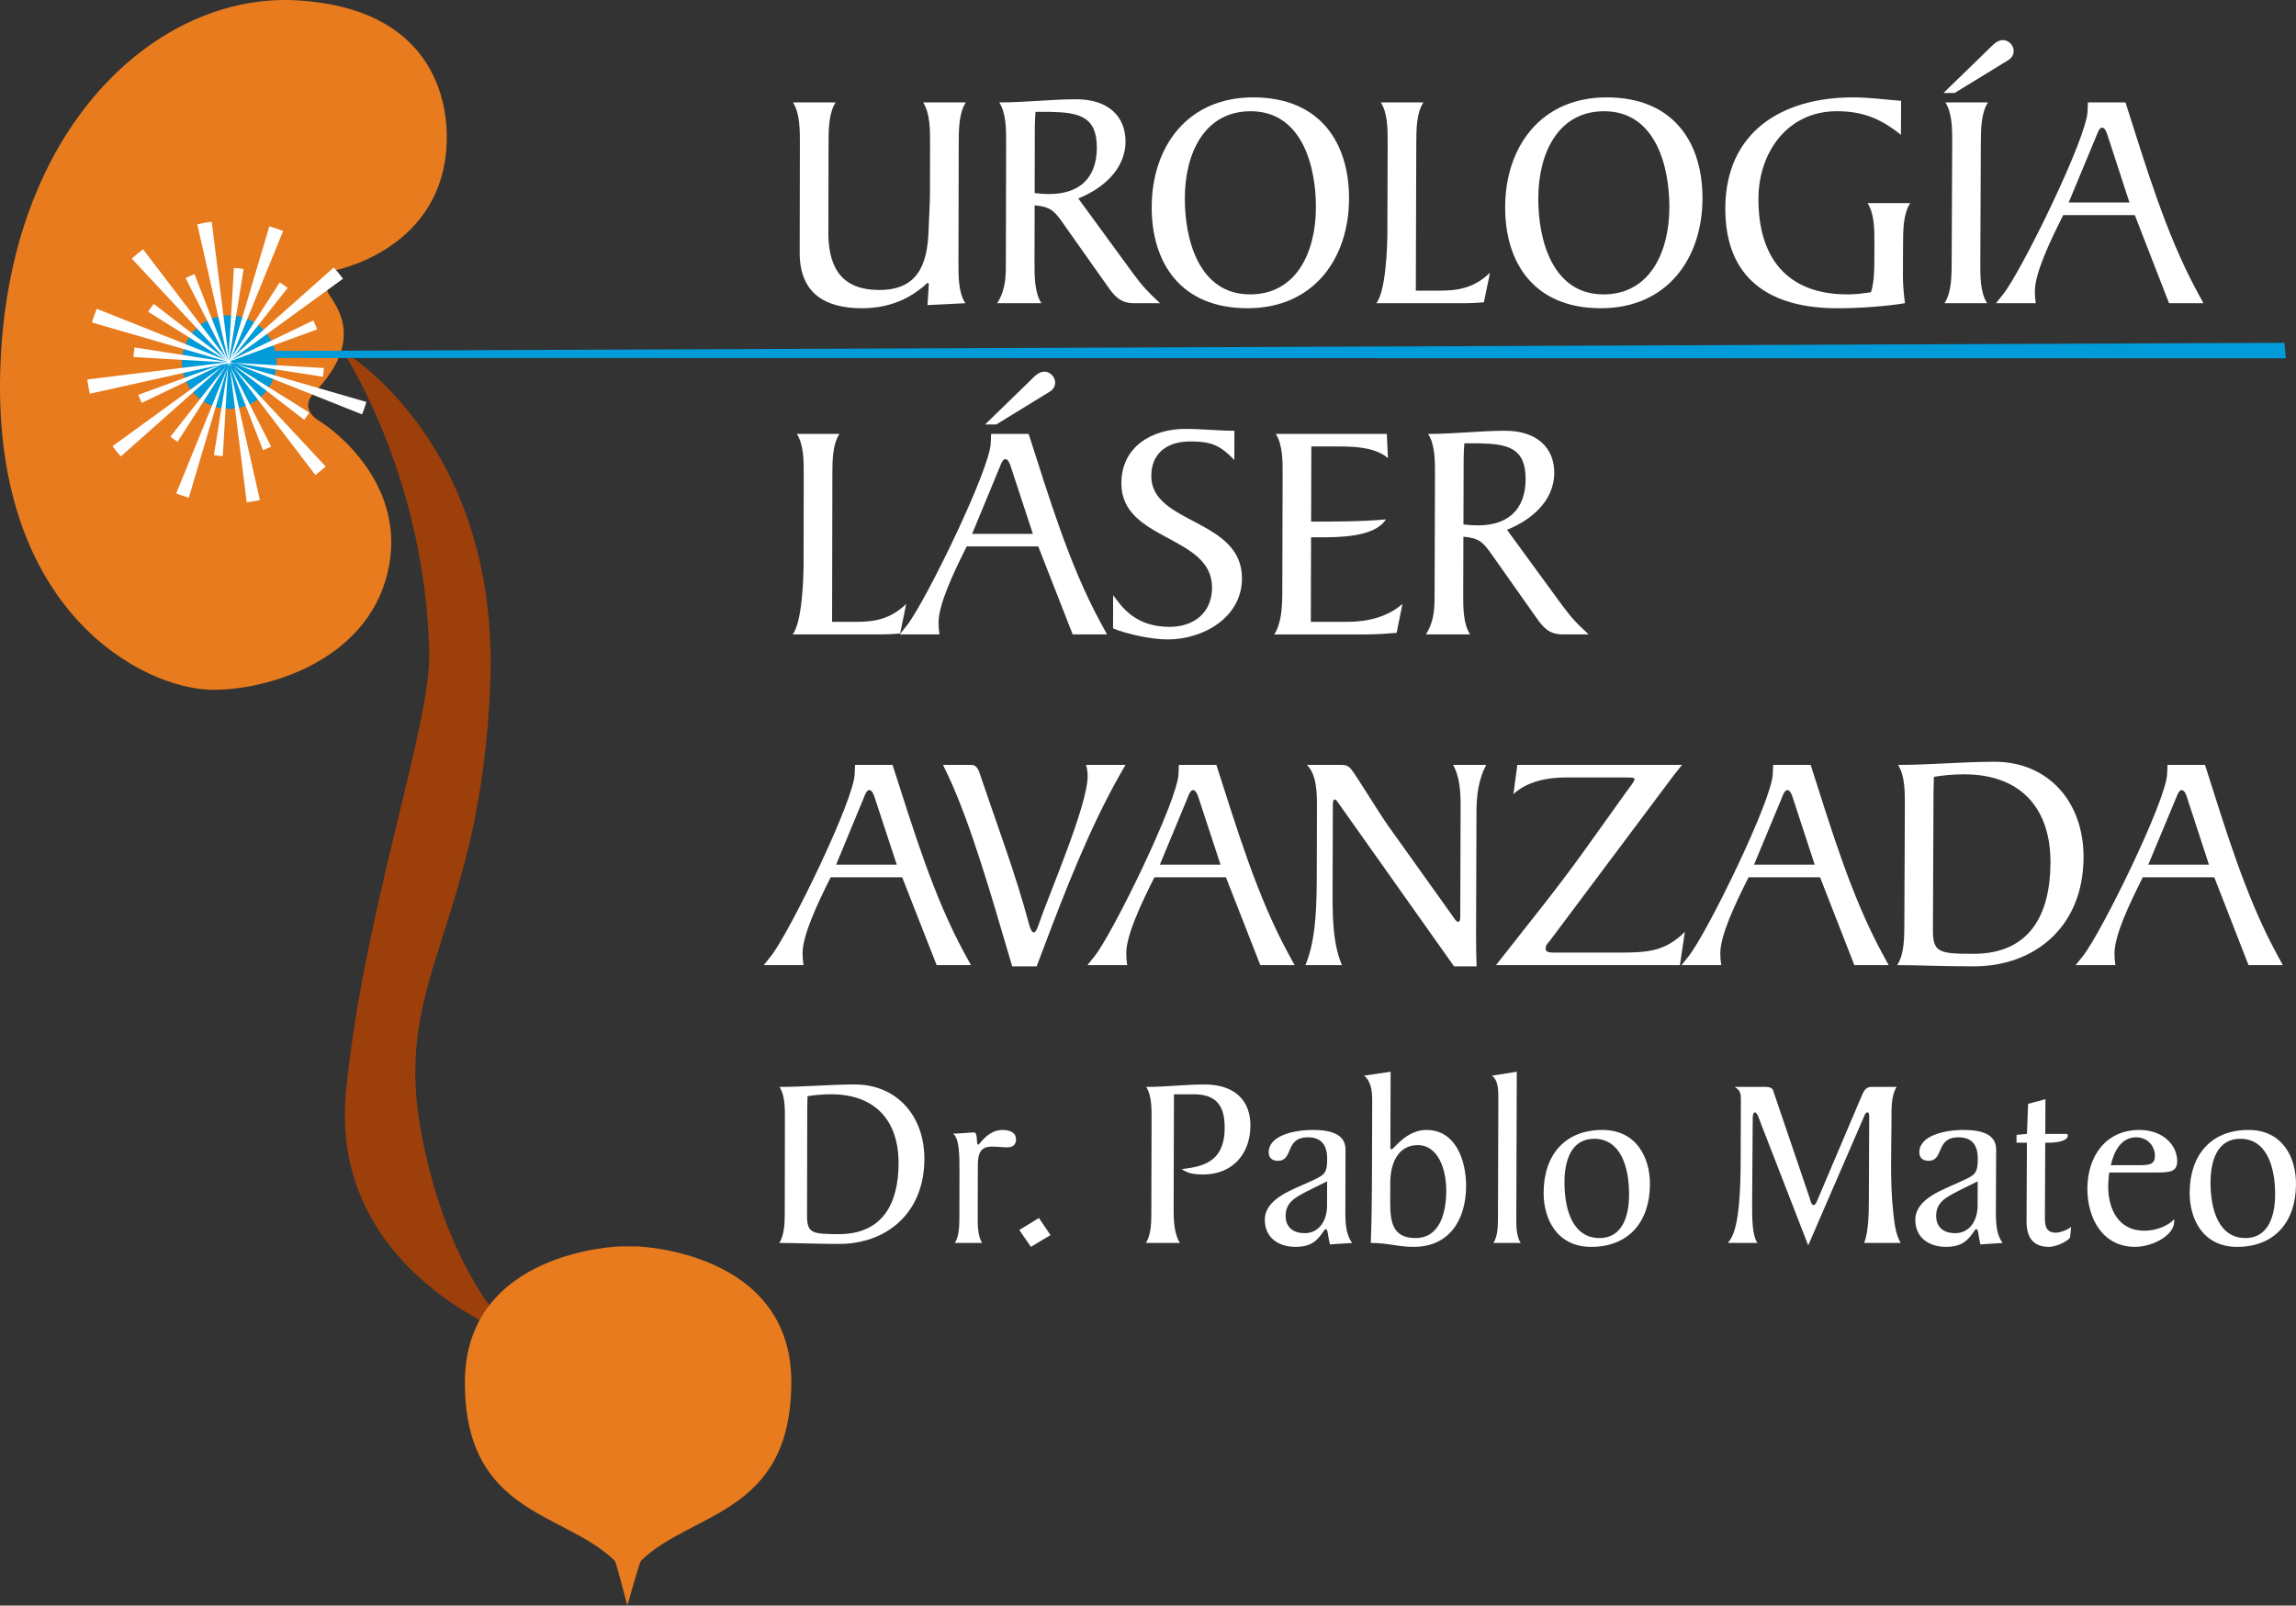<?xml version="1.0" standalone="no"?>
<!-- Generator: Adobe Fireworks 10, Export SVG Extension by Aaron Beall (http://fireworks.abeall.com) . Version: 0.6.1  -->
<!DOCTYPE svg PUBLIC "-//W3C//DTD SVG 1.1//EN" "http://www.w3.org/Graphics/SVG/1.1/DTD/svg11.dtd">
<svg id="Untitled-P%E1gina%201" viewBox="0 0 173 121" style="background-color:#ffffff00" version="1.1"
	xmlns="http://www.w3.org/2000/svg" xmlns:xlink="http://www.w3.org/1999/xlink" xml:space="preserve"
	x="0px" y="0px" width="173px" height="121px"
>
	<rect x="0" y="0" width="173" height="121" fill="#333333" stroke="none"/>
	<g id="Capa%201">
		<g>
			<path d="M 24.853 20.452 C 24.69 20.452 24.525 21.428 24.689 21.999 C 24.851 22.568 27.892 25.252 23.696 29.56 C 22.807 30.475 23.284 31.268 24.106 31.755 C 24.927 32.243 30.844 36.471 29.193 43.212 C 27.543 49.954 19.899 52.046 15.956 51.984 C 10.78 51.903 -0.478 46.136 0.016 28.015 C 0.52 9.435 11.948 -0.547 22.317 0.023 C 32.687 0.593 33.644 7.677 33.664 10.2 C 33.738 18.907 25.017 20.452 24.853 20.452 L 24.853 20.452 Z" fill="#e87b1d"/>
			<path d="M 25.788 26.419 C 25.788 26.419 37.621 33.246 36.943 51.443 C 36.266 69.621 29.692 73.514 31.653 84.86 C 33.611 96.203 38.858 100.737 38.858 100.737 C 38.858 100.737 24.749 95.879 26.073 82.269 C 27.397 68.649 32.472 54.727 32.343 49.169 C 32.032 35.691 25.788 26.419 25.788 26.419 L 25.788 26.419 Z" fill="#9d3f0a"/>
			<path d="M 20.683 26.976 L 172.24 27.002 L 172.129 25.834 L 20.58 26.448 L 20.683 26.976 Z" fill="#009bd8"/>
			<path d="M 13.758 27.9 C 13.417 25.981 14.713 24.151 16.652 23.813 C 18.594 23.476 20.443 24.757 20.784 26.675 C 21.126 28.594 19.828 30.423 17.889 30.76 C 15.948 31.099 14.098 29.819 13.758 27.9 L 13.758 27.9 Z" fill="#009bd8"/>
			<path d="M 24.541 35.158 C 24.293 35.381 24.031 35.593 23.763 35.794 L 10.78 18.788 C 10.486 19.006 10.201 19.239 9.929 19.486 L 24.541 35.158 Z" fill="#ffffff"/>
			<path d="M 19.585 37.688 L 14.865 16.904 C 15.044 16.862 15.223 16.825 15.406 16.793 C 15.587 16.761 15.774 16.733 15.953 16.71 L 18.59 37.854 C 18.771 37.832 18.953 37.808 19.137 37.775 C 19.286 37.748 19.436 37.72 19.585 37.688 L 19.585 37.688 Z" fill="#ffffff"/>
			<path d="M 21.332 17.411 C 20.994 17.275 20.648 17.156 20.296 17.053 L 14.224 37.511 C 13.904 37.417 13.586 37.308 13.277 37.185 L 21.332 17.411 Z" fill="#ffffff"/>
			<path d="M 25.846 21.005 L 8.475 33.628 C 8.673 33.894 8.884 34.15 9.106 34.397 L 25.148 20.159 C 25.393 20.428 25.628 20.71 25.846 21.005 L 25.846 21.005 Z" fill="#ffffff"/>
			<path d="M 17.479 27.26 L 6.575 28.597 C 6.599 28.778 6.627 28.956 6.66 29.137 C 6.692 29.316 6.725 29.495 6.767 29.67 L 17.471 27.292 L 17.479 27.26 Z" fill="#ffffff"/>
			<path d="M 6.926 24.303 L 27.608 30.293 C 27.512 30.612 27.403 30.922 27.279 31.229 L 7.291 23.271 C 7.152 23.609 7.029 23.952 6.926 24.303 L 6.926 24.303 Z" fill="#ffffff"/>
			<path d="M 20.432 33.658 C 20.233 33.755 20.025 33.842 19.817 33.923 L 14.657 20.662 C 14.428 20.748 14.202 20.846 13.983 20.954 L 20.432 33.658 Z" fill="#ffffff"/>
			<path d="M 16.786 34.379 L 17.624 20.196 C 17.746 20.203 17.868 20.211 17.991 20.223 C 18.113 20.236 18.238 20.253 18.357 20.27 L 16.118 34.304 C 16.237 34.322 16.359 34.34 16.481 34.352 C 16.584 34.363 16.685 34.37 16.786 34.379 L 16.786 34.379 Z" fill="#ffffff"/>
			<path d="M 21.673 21.698 C 21.482 21.548 21.283 21.409 21.077 21.279 L 13.383 33.29 C 13.195 33.172 13.012 33.043 12.836 32.911 L 21.673 21.698 Z" fill="#ffffff"/>
			<path d="M 23.899 24.821 L 10.419 29.755 C 10.496 29.962 10.585 30.164 10.682 30.363 L 23.607 24.15 C 23.715 24.369 23.814 24.592 23.899 24.821 L 23.899 24.821 Z" fill="#ffffff"/>
			<path d="M 24.405 27.736 C 24.399 27.834 24.39 27.933 24.38 28.032 C 24.366 28.152 24.351 28.274 24.332 28.393 L 10.138 26.186 C 10.119 26.305 10.104 26.425 10.091 26.547 C 10.079 26.668 10.068 26.789 10.06 26.908 L 24.405 27.736 Z" fill="#ffffff"/>
			<path d="M 11.162 23.496 L 23.302 31.094 C 23.183 31.281 23.053 31.462 22.917 31.636 L 11.587 22.902 C 11.436 23.092 11.293 23.29 11.162 23.496 L 11.162 23.496 Z" fill="#ffffff"/>
			<path d="M 73.159 72.732 L 72.681 71.859 C 70.296 67.485 68.775 62.353 67.252 57.645 L 64.425 57.645 L 64.402 58.283 C 64.398 60.223 59.447 70.369 58.078 72.07 L 57.551 72.732 L 60.543 72.732 C 60.495 72.425 60.473 72.142 60.473 71.835 C 60.476 70.487 61.557 68.171 62.59 66.113 L 67.977 66.113 L 70.574 72.732 L 73.159 72.732 ZM 67.572 65.165 L 62.999 65.165 L 65.092 60.106 C 65.139 59.987 65.284 59.539 65.5 59.539 C 65.716 59.539 65.859 59.939 65.906 60.106 L 67.572 65.165 Z" fill="#ffffff"/>
			<path d="M 78.111 72.826 L 78.593 71.55 C 80.231 67.2 82.086 62.424 84.371 58.402 L 84.803 57.645 L 81.835 57.645 C 81.907 57.905 81.953 58.188 81.952 58.497 C 81.947 60.721 79.009 67.461 78.311 69.54 C 78.189 69.896 78.045 70.273 77.902 70.273 C 77.759 70.273 77.638 70.038 77.52 69.588 C 76.523 65.852 75.142 62.21 73.906 58.545 C 73.787 58.188 73.667 57.645 73.189 57.645 L 71.057 57.645 L 71.439 58.449 C 73.132 62.021 74.794 67.84 75.912 71.622 L 76.268 72.826 L 78.111 72.826 Z" fill="#ffffff"/>
			<path d="M 97.546 72.732 L 97.07 71.859 C 94.689 67.485 93.171 62.353 91.652 57.645 L 88.825 57.645 L 88.8 58.283 C 88.795 60.223 83.836 70.369 82.468 72.07 L 81.94 72.732 L 84.932 72.732 C 84.884 72.425 84.861 72.142 84.862 71.835 C 84.865 70.487 85.948 68.171 86.984 66.113 L 92.371 66.113 L 94.962 72.732 L 97.546 72.732 ZM 91.966 65.165 L 87.393 65.165 L 89.49 60.106 C 89.537 59.987 89.682 59.539 89.897 59.539 C 90.112 59.539 90.256 59.939 90.304 60.106 L 91.966 65.165 Z" fill="#ffffff"/>
			<path d="M 101.111 72.732 C 100.35 70.961 100.405 68.571 100.41 66.681 L 100.428 60.602 C 100.429 60.389 100.478 60.249 100.573 60.249 C 100.67 60.249 100.74 60.365 100.836 60.507 L 109.561 72.826 L 111.26 72.826 C 111.239 72.118 111.217 71.408 111.219 70.628 L 111.25 61.17 C 111.254 59.963 111.403 58.734 111.981 57.645 L 109.49 57.645 C 109.824 58.259 110.061 59.064 110.055 60.674 L 110.028 69.021 C 110.028 69.233 110.027 69.471 109.859 69.471 C 109.716 69.471 109.525 69.138 109.358 68.903 L 104.615 62.258 C 103.876 61.218 102.351 58.686 101.85 58.023 C 101.563 57.645 101.348 57.645 100.893 57.645 L 98.474 57.645 C 99.19 58.354 99.235 59.632 99.231 60.79 L 99.217 65.829 C 99.21 67.91 99.202 70.794 98.359 72.732 L 101.111 72.732 Z" fill="#ffffff"/>
			<path d="M 114.329 57.645 L 114.033 59.845 C 115.066 58.898 116.553 58.591 117.941 58.591 L 122.419 58.591 C 122.826 58.591 123.162 58.591 123.162 58.709 C 123.161 58.876 122.849 59.254 122.487 59.751 L 119.359 64.126 C 117.241 67.083 114.958 69.872 112.722 72.732 L 126.581 72.732 L 126.95 70.227 C 125.485 71.692 124.142 71.788 122.108 71.788 L 117.177 71.788 C 116.793 71.788 116.459 71.788 116.46 71.479 C 116.461 71.196 116.629 71.101 116.893 70.746 L 125.531 59.206 C 125.915 58.686 126.325 58.142 126.735 57.645 L 114.329 57.645 Z" fill="#ffffff"/>
			<path d="M 142.307 72.732 L 141.831 71.859 C 139.455 67.485 137.945 62.353 136.431 57.645 L 133.604 57.645 L 133.578 58.283 C 133.571 60.223 128.6 70.369 127.228 72.07 L 126.699 72.732 L 129.691 72.732 C 129.645 72.425 129.621 72.142 129.622 71.835 C 129.627 70.487 130.714 68.171 131.752 66.113 L 137.138 66.113 L 139.722 72.732 L 142.307 72.732 ZM 136.736 65.165 L 132.162 65.165 L 134.266 60.106 C 134.315 59.987 134.46 59.539 134.675 59.539 C 134.891 59.539 135.033 59.939 135.08 60.106 L 136.736 65.165 Z" fill="#ffffff"/>
			<path d="M 145.688 59.655 C 145.69 59.278 145.714 58.898 145.716 58.544 C 146.245 58.449 147.107 58.354 147.992 58.354 C 152.279 58.354 154.519 60.932 154.5 65.024 C 154.482 68.903 152.96 71.881 148.7 71.881 C 146.114 71.881 145.636 71.788 145.643 70.084 L 145.688 59.655 ZM 143.49 69.635 C 143.485 70.7 143.48 71.929 142.95 72.734 C 144.626 72.734 146.301 72.826 148.719 72.826 C 153.268 72.826 156.967 69.896 156.992 64.623 C 157.011 60.389 154.295 57.408 150.296 57.408 C 147.853 57.408 145.432 57.645 143.014 57.645 C 143.537 58.449 143.532 59.681 143.528 60.745 L 143.49 69.635 Z" fill="#ffffff"/>
			<path d="M 172.007 72.732 L 171.532 71.859 C 169.161 67.485 167.653 62.353 166.144 57.645 L 163.318 57.645 L 163.292 58.283 C 163.283 60.223 158.302 70.369 156.928 72.07 L 156.398 72.732 L 159.391 72.732 C 159.345 72.425 159.323 72.142 159.324 71.835 C 159.331 70.487 160.419 68.171 161.457 66.113 L 166.844 66.113 L 169.422 72.732 L 172.007 72.732 ZM 166.442 65.165 L 161.869 65.165 L 163.976 60.106 C 164.026 59.987 164.171 59.539 164.387 59.539 C 164.602 59.539 164.745 59.939 164.791 60.106 L 166.442 65.165 Z" fill="#ffffff"/>
			<path d="M 60.549 42.435 C 60.547 43.549 60.445 46.886 59.725 47.81 L 66.362 47.81 C 66.84 47.81 67.343 47.787 67.823 47.74 L 68.282 45.513 C 67.081 46.674 65.86 46.864 64.518 46.864 L 62.697 46.864 L 62.718 35.804 C 62.72 34.737 62.722 33.505 63.251 32.701 L 60.04 32.701 C 60.565 33.505 60.563 34.737 60.561 35.804 L 60.549 42.435 Z" fill="#ffffff"/>
			<path d="M 83.413 47.81 L 82.936 46.935 C 80.551 42.555 79.029 37.414 77.507 32.701 L 74.679 32.701 L 74.654 33.339 C 74.65 35.282 69.692 45.441 68.322 47.146 L 67.793 47.81 L 70.788 47.81 C 70.742 47.502 70.718 47.218 70.719 46.911 C 70.722 45.561 71.805 43.241 72.839 41.18 L 78.231 41.18 L 80.826 47.81 L 83.413 47.81 ZM 77.826 40.233 L 73.249 40.233 L 75.344 35.163 C 75.393 35.045 75.537 34.597 75.754 34.597 C 75.969 34.597 76.112 34.998 76.159 35.163 L 77.826 40.233 ZM 79.048 29.548 C 79.312 29.406 79.505 29.145 79.506 28.837 C 79.507 28.411 79.124 28.008 78.692 28.008 C 78.262 28.008 77.924 28.387 77.661 28.648 L 74.225 31.99 L 75.064 31.99 L 79.048 29.548 Z" fill="#ffffff"/>
			<path d="M 83.867 47.36 C 84.969 47.81 86.812 48.188 87.985 48.188 C 90.669 48.188 93.573 46.533 93.581 43.595 C 93.593 39.072 86.738 39.522 86.748 35.875 C 86.752 34.097 88.001 33.269 89.678 33.269 C 91.283 33.269 91.93 33.552 93.005 34.666 L 93.011 32.462 C 91.79 32.462 90.567 32.322 89.322 32.322 C 86.781 32.322 84.5 33.671 84.493 36.419 C 84.483 40.8 91.337 40.304 91.326 44.283 C 91.321 46.177 89.954 47.241 88.132 47.241 C 85.616 47.241 84.59 45.844 83.873 44.85 L 83.867 47.36 Z" fill="#ffffff"/>
			<path d="M 98.787 40.493 L 99.387 40.493 C 100.874 40.493 103.581 40.493 104.423 39.143 C 102.578 39.309 100.636 39.309 98.791 39.309 L 98.808 33.647 L 101.037 33.647 C 102.451 33.647 103.744 33.813 104.581 34.523 L 104.492 32.699 L 96.126 32.699 C 96.651 33.505 96.648 34.737 96.644 35.804 L 96.619 44.708 C 96.616 45.773 96.541 47.005 96.012 47.811 L 102.935 47.811 C 103.798 47.811 104.589 47.739 105.235 47.692 L 105.673 45.513 C 104.544 46.508 103.009 46.862 101.524 46.862 L 98.769 46.862 L 98.787 40.493 Z" fill="#ffffff"/>
			<path d="M 110.284 34.548 C 110.286 34.168 110.311 33.765 110.337 33.41 L 111.464 33.41 C 113.596 33.459 114.961 33.742 114.953 36.111 C 114.945 38.362 113.67 39.594 111.347 39.594 C 110.987 39.594 110.628 39.569 110.268 39.522 L 110.284 34.548 ZM 113.55 39.925 C 115.278 39.238 117.103 37.817 117.11 35.637 C 117.117 33.791 115.852 32.462 113.408 32.462 C 111.537 32.462 109.62 32.701 107.606 32.701 C 108.131 33.504 108.127 34.737 108.123 35.804 L 108.095 44.566 C 108.092 45.586 108.137 46.721 107.438 47.81 L 110.77 47.81 C 110.244 47.004 110.248 45.773 110.251 44.708 L 110.265 40.447 C 111.655 40.565 111.822 40.968 112.823 42.388 L 115.731 46.508 C 116.257 47.266 116.71 47.81 117.74 47.81 L 119.704 47.81 C 118.726 46.911 118.391 46.532 117.699 45.607 L 113.55 39.925 Z" fill="#ffffff"/>
			<path d="M 69.558 7.717 C 70.084 8.548 70.082 9.783 70.079 10.85 L 70.072 14.574 C 70.07 15.475 69.995 16.401 69.97 17.303 C 69.892 20.123 69.025 21.854 66.244 21.854 C 63.536 21.854 62.483 20.313 62.417 17.775 L 62.429 10.85 C 62.431 9.783 62.434 8.548 62.963 7.717 L 59.749 7.717 C 60.275 8.548 60.272 9.783 60.27 10.85 L 60.255 19.198 C 60.323 22.115 62.167 23.229 64.948 23.229 C 67.177 23.229 68.641 22.377 69.577 21.593 C 69.721 21.475 69.818 21.333 69.866 21.333 C 69.936 21.333 69.985 21.356 69.985 21.428 L 69.886 22.993 L 72.739 22.85 C 72.214 22.067 72.216 20.835 72.219 19.767 L 72.238 10.85 C 72.24 9.783 72.243 8.548 72.772 7.717 L 69.558 7.717 Z" fill="#ffffff"/>
			<path d="M 77.972 9.569 C 77.973 9.189 77.998 8.786 78.023 8.43 L 79.151 8.43 C 81.284 8.478 82.651 8.762 82.645 11.134 C 82.639 13.388 81.366 14.623 79.04 14.623 C 78.68 14.623 78.321 14.598 77.961 14.55 L 77.972 9.569 ZM 81.245 14.954 C 82.974 14.266 84.8 12.842 84.806 10.66 C 84.811 8.81 83.542 7.48 81.095 7.48 C 79.224 7.48 77.306 7.718 75.291 7.718 C 75.816 8.524 75.814 9.758 75.811 10.827 L 75.791 19.602 C 75.789 20.622 75.835 21.759 75.137 22.85 L 78.47 22.85 C 77.944 22.044 77.947 20.811 77.949 19.744 L 77.959 15.476 C 79.348 15.594 79.516 15.997 80.52 17.421 L 83.434 21.546 C 83.96 22.305 84.415 22.85 85.446 22.85 L 87.412 22.85 C 86.432 21.949 86.096 21.57 85.404 20.645 L 81.245 14.954 Z" fill="#ffffff"/>
			<path d="M 101.648 14.977 C 101.66 10.756 99.464 7.338 94.428 7.338 C 89.439 7.338 86.791 11.087 86.779 15.594 C 86.768 19.814 88.965 23.229 93.999 23.229 C 98.986 23.229 101.634 19.484 101.648 14.977 L 101.648 14.977 ZM 99.152 15.641 C 99.142 19.057 97.647 22.186 94.194 22.186 C 90.335 22.186 89.266 18.061 89.275 14.93 C 89.284 11.514 90.778 8.383 94.233 8.383 C 98.095 8.383 99.161 12.51 99.152 15.641 L 99.152 15.641 Z" fill="#ffffff"/>
			<path d="M 104.537 17.467 C 104.534 18.583 104.428 21.926 103.705 22.85 L 110.346 22.85 C 110.825 22.85 111.329 22.827 111.808 22.78 L 112.271 20.55 C 111.068 21.713 109.845 21.902 108.502 21.902 L 106.68 21.902 L 106.715 10.827 C 106.718 9.758 106.722 8.525 107.254 7.718 L 104.04 7.718 C 104.565 8.525 104.561 9.758 104.558 10.827 L 104.537 17.467 Z" fill="#ffffff"/>
			<path d="M 128.28 14.977 C 128.296 10.756 126.102 7.338 121.066 7.338 C 116.077 7.338 113.426 11.087 113.411 15.594 C 113.397 19.814 115.591 23.229 120.625 23.229 C 125.611 23.229 128.263 19.484 128.28 14.977 L 128.28 14.977 ZM 125.784 15.641 C 125.772 19.057 124.272 22.186 120.821 22.186 C 116.962 22.186 115.896 18.061 115.907 14.93 C 115.919 11.514 117.416 8.383 120.87 8.383 C 124.731 8.383 125.796 12.51 125.784 15.641 L 125.784 15.641 Z" fill="#ffffff"/>
			<path d="M 143.245 7.598 C 142.022 7.505 140.824 7.338 139.624 7.338 C 134.253 7.338 130.022 9.948 129.999 15.688 C 129.979 21.024 133.374 23.23 138.432 23.23 C 140.112 23.23 142.078 23.087 143.54 22.85 C 143.447 22.257 143.379 21.404 143.382 20.788 L 143.392 18.417 C 143.396 17.349 143.402 16.116 143.932 15.309 L 140.718 15.309 C 141.244 16.116 141.238 17.349 141.234 18.417 L 141.229 19.579 C 141.226 20.383 141.222 21.214 140.979 22.021 C 140.379 22.115 139.827 22.186 139.205 22.186 C 134.577 22.186 132.478 19.341 132.496 14.954 C 132.509 11.489 134.68 8.382 138.398 8.382 C 140.244 8.382 141.609 8.857 143.234 10.162 L 143.245 7.598 Z" fill="#ffffff"/>
			<path d="M 147.056 19.745 C 147.052 20.811 147.046 22.045 146.514 22.85 L 149.727 22.85 C 149.204 22.045 149.209 20.811 149.214 19.745 L 149.253 10.826 C 149.258 9.758 149.264 8.525 149.794 7.717 L 146.58 7.717 C 147.105 8.525 147.1 9.758 147.095 10.826 L 147.056 19.745 ZM 151.272 4.561 C 151.537 4.419 151.728 4.158 151.73 3.849 C 151.732 3.422 151.351 3.019 150.919 3.019 C 150.486 3.019 150.149 3.397 149.884 3.659 L 146.439 7.006 L 147.279 7.006 L 151.272 4.561 Z" fill="#ffffff"/>
			<path d="M 166.026 22.85 L 165.55 21.974 C 163.174 17.587 161.664 12.439 160.152 7.718 L 157.321 7.718 L 157.295 8.358 C 157.286 10.304 152.3 20.479 150.924 22.187 L 150.394 22.85 L 153.391 22.85 C 153.344 22.543 153.322 22.257 153.324 21.948 C 153.33 20.598 154.419 18.275 155.46 16.21 L 160.854 16.21 L 163.435 22.85 L 166.026 22.85 ZM 160.451 15.262 L 155.871 15.262 L 157.982 10.185 C 158.03 10.067 158.176 9.616 158.391 9.616 C 158.608 9.616 158.749 10.02 158.797 10.185 L 160.451 15.262 Z" fill="#ffffff"/>
			<path d="M 60.825 83.477 C 60.825 83.185 60.845 82.889 60.845 82.614 C 61.255 82.538 61.929 82.466 62.62 82.466 C 65.962 82.466 67.714 84.475 67.707 87.663 C 67.701 90.685 66.521 93.007 63.197 93.007 C 61.181 93.007 60.808 92.933 60.81 91.606 L 60.825 83.477 ZM 59.13 91.257 C 59.129 92.085 59.127 93.043 58.715 93.67 C 60.022 93.67 61.329 93.744 63.215 93.744 C 66.762 93.744 69.641 91.459 69.65 87.35 C 69.657 84.052 67.532 81.727 64.414 81.727 C 62.509 81.727 60.621 81.912 58.736 81.912 C 59.145 82.538 59.144 83.496 59.142 84.328 L 59.13 91.257 Z" fill="#ffffff"/>
			<path d="M 72.288 91.663 C 72.286 92.343 72.284 93.135 71.947 93.67 L 74.001 93.67 C 73.666 93.135 73.668 92.343 73.669 91.663 L 73.678 87.867 C 73.68 87.056 73.793 86.41 74.728 86.41 C 75.175 86.41 75.548 86.465 75.903 86.465 C 76.37 86.465 76.557 86.206 76.558 85.857 C 76.559 85.415 76.186 85.155 75.533 85.155 C 74.43 85.155 73.812 86.261 73.719 86.261 C 73.514 86.261 73.721 85.34 73.385 85.34 C 73.161 85.34 72.508 85.415 71.816 85.432 C 72.3 85.82 72.297 87.092 72.295 88.4 L 72.288 91.663 Z" fill="#ffffff"/>
			<path d="M 78.281 91.79 L 76.804 92.694 L 77.677 93.965 L 79.155 93.08 L 78.281 91.79 Z" fill="#ffffff"/>
			<path d="M 86.752 91.257 C 86.75 91.994 86.765 93.025 86.335 93.67 L 88.91 93.67 C 88.482 93.025 88.43 91.994 88.432 91.257 L 88.455 82.466 L 89.948 82.466 C 91.853 82.466 92.281 83.572 92.277 85.009 C 92.269 87.682 90.475 87.921 89.037 88.107 C 89.391 88.327 89.671 88.51 90.661 88.51 C 92.882 88.51 94.213 86.945 94.218 84.825 C 94.224 83.018 93.124 81.727 90.753 81.727 C 89.297 81.727 87.858 81.912 86.365 81.912 C 86.774 82.538 86.772 83.496 86.77 84.328 L 86.752 91.257 Z" fill="#ffffff"/>
			<path d="M 101.886 93.67 C 101.309 92.915 101.369 91.791 101.372 90.705 L 101.384 86.648 C 101.388 85.451 100.251 85.155 98.924 85.155 C 97.487 85.155 95.598 85.579 95.595 86.833 C 95.594 87.276 95.873 87.48 96.285 87.48 C 97.498 87.48 96.775 85.709 98.549 85.709 C 99.65 85.709 100.004 86.411 100.001 87.331 C 99.998 88.528 99.735 88.567 98.67 89.065 C 97.417 89.654 95.306 90.318 95.302 91.921 C 95.298 93.265 96.322 93.965 97.61 93.965 C 98.917 93.965 99.311 93.394 99.798 92.694 C 99.818 92.675 99.835 92.639 99.91 92.639 C 100.059 92.639 100.04 93.098 100.206 93.78 L 101.886 93.67 ZM 96.87 91.625 C 96.873 90.575 97.603 90.206 98.986 89.525 L 99.996 89.028 L 99.991 90.887 C 99.988 91.939 99.425 92.933 98.304 92.933 C 97.465 92.933 96.868 92.51 96.87 91.625 L 96.87 91.625 Z" fill="#ffffff"/>
			<path d="M 108.974 89.746 C 108.969 91.276 108.551 93.301 106.648 93.301 C 104.91 93.301 104.746 92.049 104.75 90.575 L 104.755 89.154 C 104.76 87.405 105.511 86.298 106.818 86.298 C 108.387 86.298 108.979 88.161 108.974 89.746 L 108.974 89.746 ZM 103.374 89.046 C 103.37 90.592 103.346 92.142 103.285 93.67 C 104.629 93.67 105.301 93.965 106.515 93.965 C 109.258 93.965 110.46 91.863 110.468 89.394 C 110.475 87.497 109.716 85.155 107.476 85.155 C 105.945 85.155 105.024 86.614 104.858 86.614 C 104.781 86.614 104.763 86.558 104.763 86.521 L 104.781 80.769 L 102.782 81.062 C 103.267 81.432 103.395 82.151 103.393 82.907 L 103.374 89.046 Z" fill="#ffffff"/>
			<path d="M 114.58 93.67 C 114.245 93.154 114.248 92.363 114.251 91.681 L 114.287 80.769 L 112.419 81.064 C 112.903 81.433 112.9 82.152 112.898 82.909 L 112.869 91.681 C 112.866 92.363 112.864 93.154 112.526 93.67 L 114.58 93.67 Z" fill="#ffffff"/>
			<path d="M 117.88 89.065 C 117.885 87.533 118.358 85.82 120.113 85.82 C 122.093 85.82 122.757 87.903 122.749 90.058 C 122.744 91.587 122.271 93.302 120.516 93.302 C 118.537 93.302 117.872 91.221 117.88 89.065 L 117.88 89.065 ZM 124.321 89.248 C 124.329 87.238 123.308 85.155 120.732 85.155 C 117.931 85.155 116.32 87.018 116.31 89.875 C 116.303 91.881 117.32 93.966 119.898 93.966 C 122.698 93.966 124.311 92.103 124.321 89.248 L 124.321 89.248 Z" fill="#ffffff"/>
			<path d="M 141 81.912 C 140.534 81.912 140.401 82.3 140.232 82.687 L 136.97 90.372 C 136.857 90.631 136.799 90.814 136.633 90.814 C 136.482 90.814 136.427 90.501 136.335 90.224 L 133.604 82.189 C 133.53 81.949 133.249 81.912 133.026 81.912 L 130.711 81.912 C 131.158 82.189 131.175 82.447 131.173 82.945 L 131.155 87.551 C 131.148 89.543 131.06 92.454 130.367 93.43 L 130.197 93.67 L 132.421 93.67 C 132.011 93.062 132.016 91.864 132.022 90.428 L 132.063 84.436 C 132.064 84.16 132.066 83.83 132.234 83.83 C 132.401 83.83 132.53 84.271 132.734 84.806 L 136.246 93.854 L 140.469 84.106 C 140.525 83.957 140.582 83.83 140.712 83.83 C 140.843 83.83 140.842 84.051 140.841 84.237 L 140.815 90.354 C 140.811 91.386 140.805 92.748 140.466 93.67 L 143.21 93.67 C 142.802 92.934 142.731 92.085 142.642 91.258 C 142.408 89.047 142.512 86.742 142.521 84.53 C 142.525 83.608 142.473 82.612 142.905 81.912 L 141 81.912 Z" fill="#ffffff"/>
			<path d="M 150.899 93.67 C 150.323 92.915 150.385 91.791 150.39 90.705 L 150.408 86.648 C 150.414 85.451 149.276 85.155 147.95 85.155 C 146.512 85.155 144.624 85.579 144.619 86.833 C 144.617 87.276 144.897 87.48 145.306 87.48 C 146.52 87.48 145.8 85.709 147.575 85.709 C 148.676 85.709 149.029 86.411 149.024 87.331 C 149.019 88.528 148.756 88.567 147.69 89.065 C 146.436 89.654 144.324 90.318 144.317 91.921 C 144.311 93.265 145.336 93.965 146.623 93.965 C 147.93 93.965 148.325 93.394 148.813 92.694 C 148.831 92.675 148.85 92.639 148.925 92.639 C 149.074 92.639 149.054 93.098 149.218 93.78 L 150.899 93.67 ZM 145.887 91.625 C 145.892 90.575 146.621 90.206 148.006 89.525 L 149.017 89.028 L 149.009 90.887 C 149.004 91.939 148.438 92.933 147.318 92.933 C 146.478 92.933 145.883 92.51 145.887 91.625 L 145.887 91.625 Z" fill="#ffffff"/>
			<path d="M 152.813 83.185 L 152.728 85.451 L 151.944 85.525 L 151.941 86.115 L 152.725 86.115 L 152.698 92.049 C 152.693 93.172 153.137 93.965 154.37 93.965 C 155.079 93.965 155.959 93.413 155.979 93.246 L 156.056 92.454 C 155.85 92.658 155.252 92.897 154.915 92.897 C 154.168 92.897 154.077 92.381 154.08 91.773 L 154.106 86.115 L 154.423 86.115 C 155.022 86.115 155.807 85.967 155.809 85.579 C 155.81 85.451 155.715 85.451 155.641 85.451 L 154.109 85.451 L 154.121 82.834 L 152.813 83.185 Z" fill="#ffffff"/>
			<path d="M 159.044 87.812 C 159.273 86.833 159.783 85.71 160.959 85.71 C 161.873 85.71 162.373 86.429 162.37 87.11 C 162.367 87.812 161.882 87.812 160.967 87.812 L 159.044 87.812 ZM 162.271 88.363 C 163.43 88.363 164.045 88.363 164.049 87.515 C 164.055 86.317 162.997 85.155 161.204 85.155 C 158.644 85.155 157.291 87.166 157.28 89.561 C 157.27 91.79 158.418 93.965 160.864 93.965 C 162.244 93.965 163.817 93.062 163.822 92.085 L 163.822 91.881 C 163.372 92.381 162.474 92.748 161.561 92.748 C 159.619 92.748 158.842 91.109 158.85 89.396 C 158.852 89.01 158.89 88.712 158.929 88.363 L 162.271 88.363 Z" fill="#ffffff"/>
			<path d="M 166.56 89.065 C 166.567 87.533 167.042 85.82 168.797 85.82 C 170.778 85.82 171.438 87.903 171.427 90.058 C 171.42 91.587 170.944 93.302 169.189 93.302 C 167.21 93.302 166.549 91.221 166.56 89.065 L 166.56 89.065 ZM 173 89.248 C 173.01 87.238 171.994 85.155 169.418 85.155 C 166.616 85.155 165.002 87.018 164.988 89.875 C 164.978 91.881 165.994 93.966 168.57 93.966 C 171.37 93.966 172.985 92.103 173 89.248 L 173 89.248 Z" fill="#ffffff"/>
			<path d="M 47.981 93.932 C 47.981 93.932 59.643 94.248 59.625 104.167 C 59.608 114.203 52.078 113.9 48.284 117.635 C 48.193 117.725 47.27 121 47.27 121 C 47.27 121 46.423 117.725 46.331 117.635 C 42.55 113.9 35.019 114.203 35.029 104.167 C 35.039 94.248 46.701 93.932 46.701 93.932 L 47.981 93.932 Z" fill="#e87b1d"/>
		</g>
	</g>
</svg>